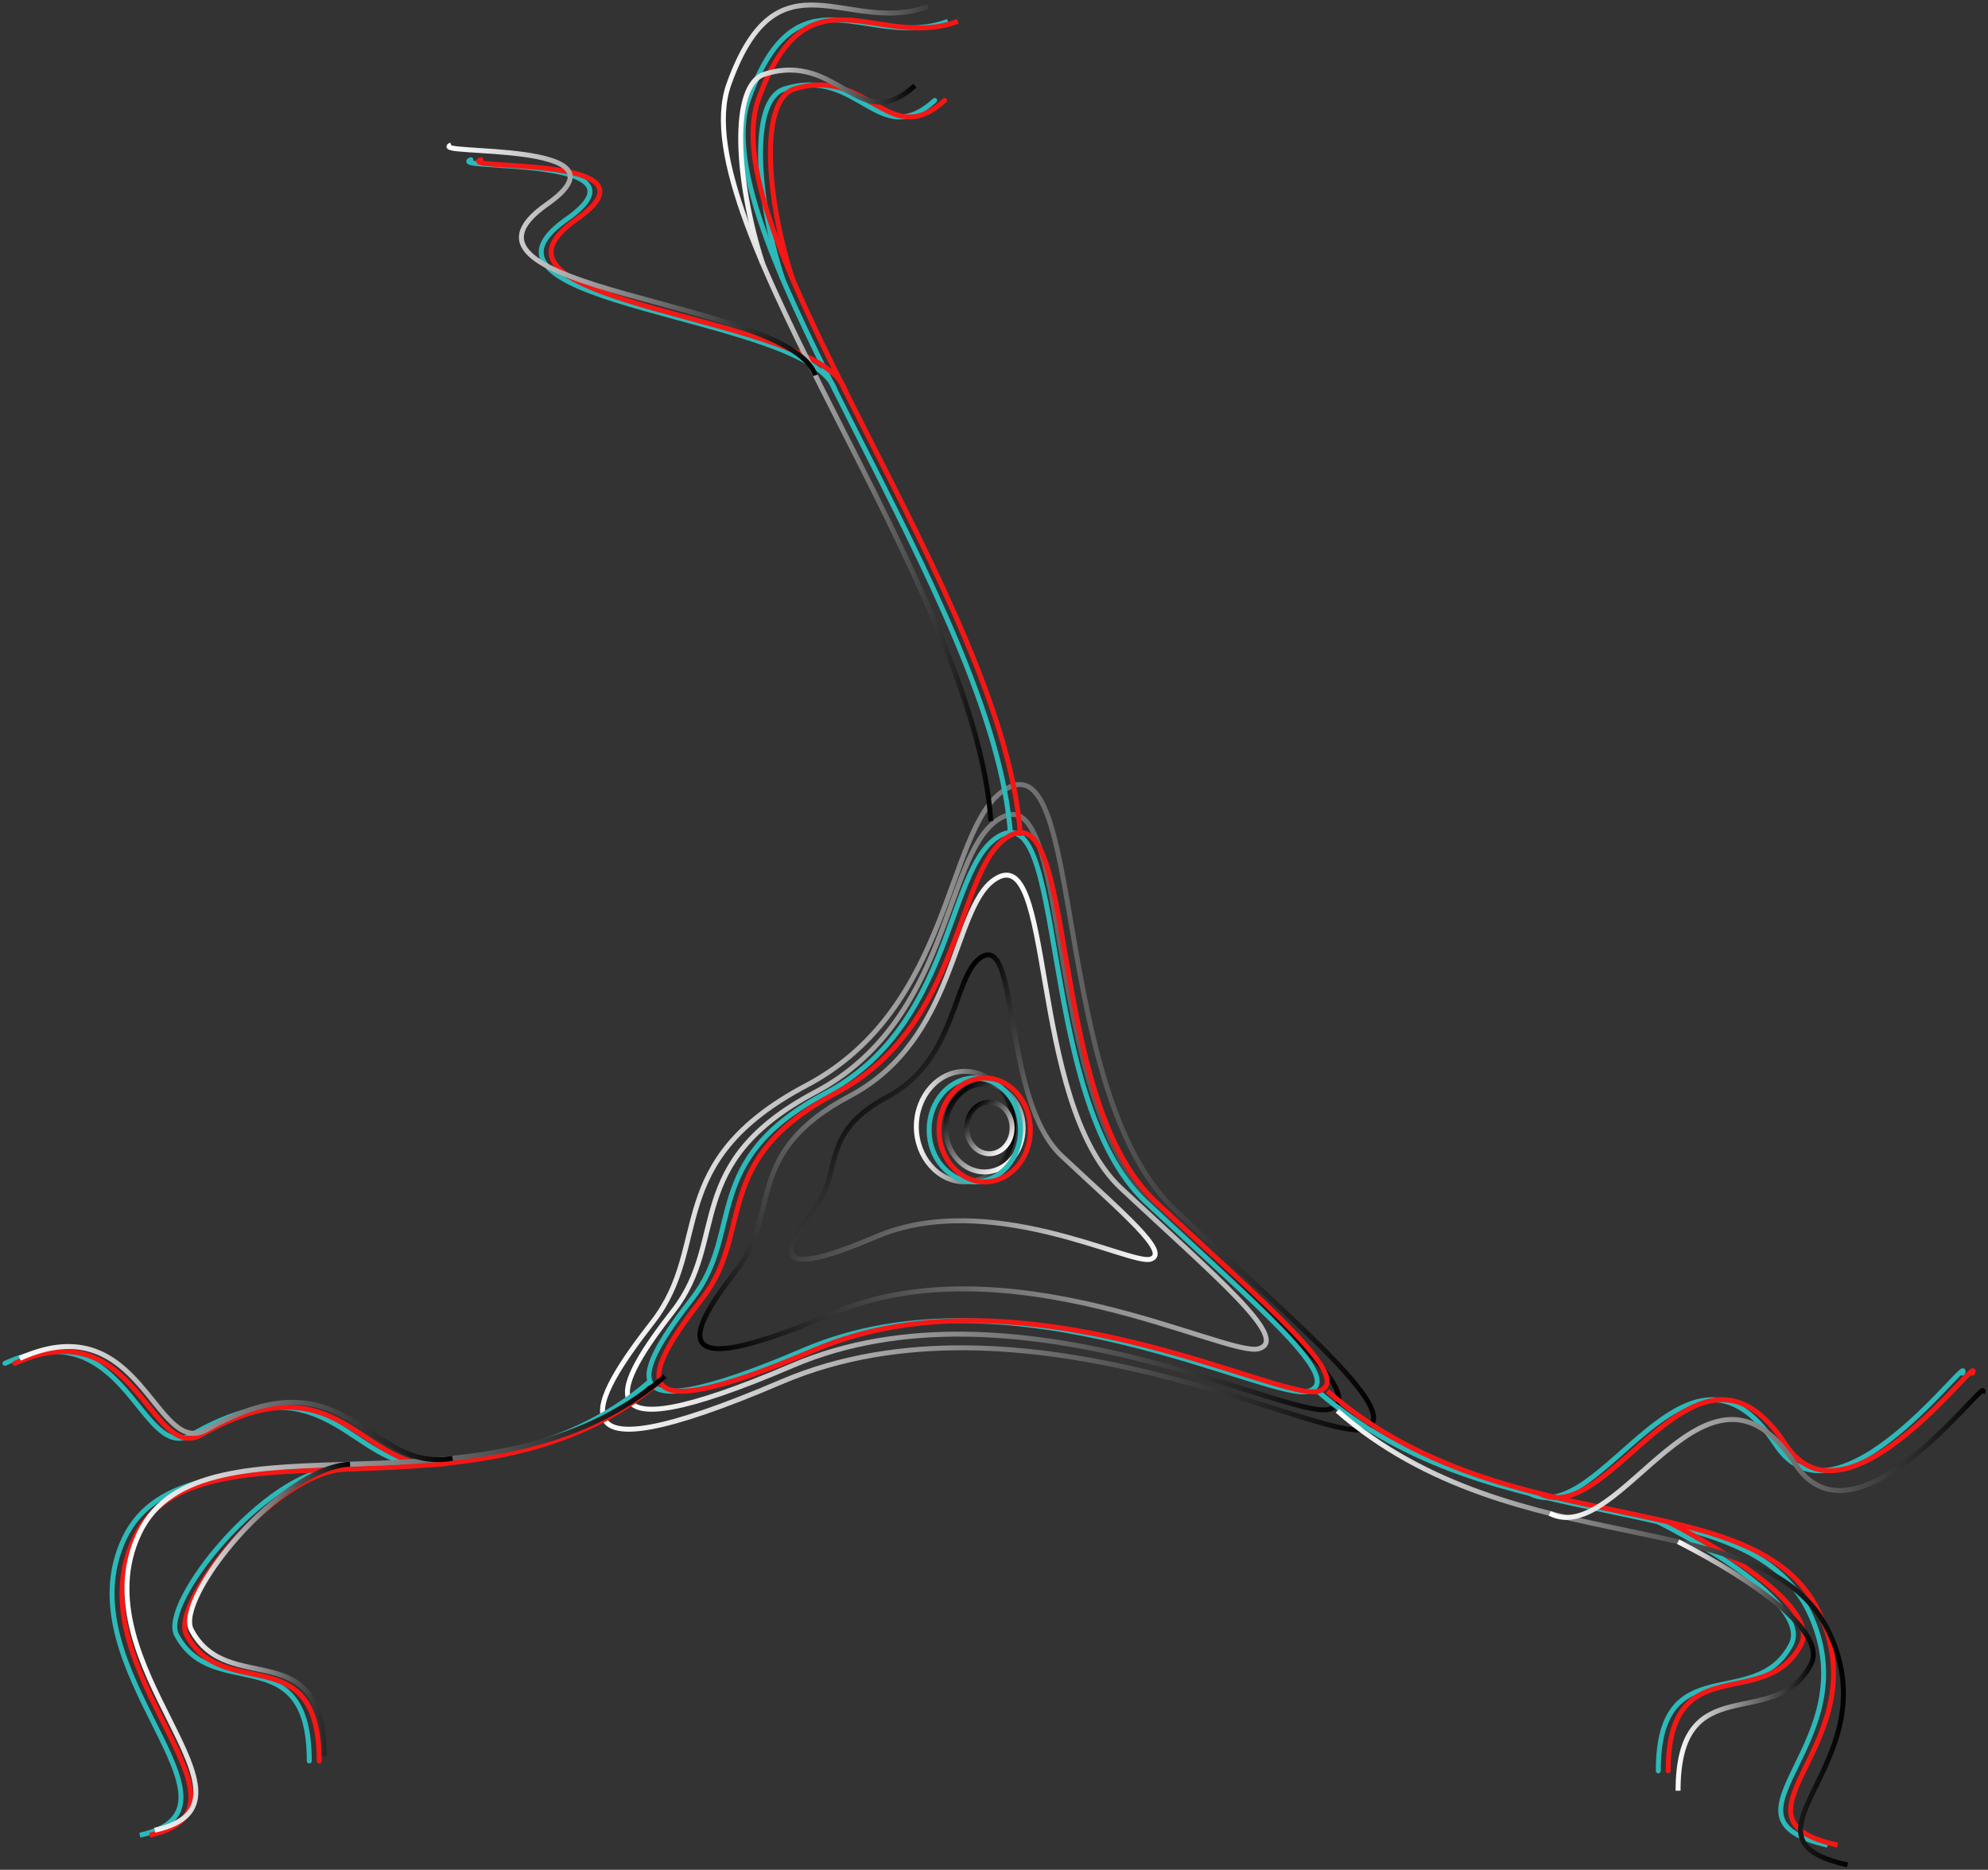 <?xml version="1.0" encoding="utf-8"?>
<!-- Generator: Adobe Illustrator 16.0.0, SVG Export Plug-In . SVG Version: 6.00 Build 0)  -->
<!DOCTYPE svg PUBLIC "-//W3C//DTD SVG 1.1//EN" "http://www.w3.org/Graphics/SVG/1.1/DTD/svg11.dtd">
<svg version="1.1" xmlns:x="http://ns.adobe.com/Extensibility/1.0/" xmlns:i="http://ns.adobe.com/AdobeIllustrator/10.0/" xmlns:graph="http://ns.adobe.com/Graphs/1.0/"
	 xmlns="http://www.w3.org/2000/svg" xmlns:xlink="http://www.w3.org/1999/xlink" xmlns:a="http://ns.adobe.com/AdobeSVGViewerExtensions/3.0/"
	 x="0px" y="0px" width="402px" height="378px" viewBox="0 0 402 378" style="enable-background:new 0 0 402 378;"
	 xml:space="preserve">
<rect x="0" y="0" width="402" height="378" fill="#333333" stroke="none"/>
<g id="Fond">
</g>
<g id="Scaphandre">
</g>
<g id="Calque_1">
	<g>
		<linearGradient id="SVGID_2_" gradientUnits="userSpaceOnUse" x1="184.796" y1="227.758" x2="205.477" y2="227.758">
			<stop  offset="0" style="stop-color:#FFFFFF"/>
			<stop  offset="1" style="stop-color:#000000"/>
			<a:midPointStop  offset="0" style="stop-color:#FFFFFF"/>
			<a:midPointStop  offset="0.5" style="stop-color:#FFFFFF"/>
			<a:midPointStop  offset="1" style="stop-color:#000000"/>
		</linearGradient>
		<ellipse style="fill:none;stroke:url(#SVGID_2_);stroke-miterlimit:10;" cx="195.14" cy="227.76" rx="9.84" ry="11.18"/>
		<linearGradient id="SVGID_4_" gradientUnits="userSpaceOnUse" x1="126.376" y1="224.837" x2="271.216" y2="224.837">
			<stop  offset="0" style="stop-color:#FFFFFF"/>
			<stop  offset="1" style="stop-color:#000000"/>
			<a:midPointStop  offset="0" style="stop-color:#FFFFFF"/>
			<a:midPointStop  offset="0.5" style="stop-color:#FFFFFF"/>
			<a:midPointStop  offset="1" style="stop-color:#000000"/>
		</linearGradient>
		<path style="fill:none;stroke:url(#SVGID_4_);stroke-miterlimit:10;" d="M201.52,165.9c-10.69,7.6-9.42,40.48-36.59,54.85
			c-27.17,14.37-17.51,29.78-28.7,44.15c-11.19,14.37-20.78,30.34,23.98,11.18c44.76-19.16,100.58,11.24,108.64,8.81
			s-11.08-18.36-35-40.72C209.94,221.81,217.26,154.72,201.52,165.9z"/>
		<linearGradient id="SVGID_5_" gradientUnits="userSpaceOnUse" x1="121.335" y1="223.838" x2="278.258" y2="223.838">
			<stop  offset="0" style="stop-color:#FFFFFF"/>
			<stop  offset="1" style="stop-color:#000000"/>
			<a:midPointStop  offset="0" style="stop-color:#FFFFFF"/>
			<a:midPointStop  offset="0.5" style="stop-color:#FFFFFF"/>
			<a:midPointStop  offset="1" style="stop-color:#000000"/>
		</linearGradient>
		<path style="fill:none;stroke:url(#SVGID_5_);stroke-miterlimit:10;" d="M202.75,159.95c-11.59,8.24-10.21,43.88-39.66,59.46
			c-29.46,15.58-18.98,32.28-31.11,47.85c-12.13,15.58-22.53,32.89,25.99,12.12c48.52-20.77,109.03,12.18,117.76,9.55
			c8.73-2.63-12.01-19.9-37.94-44.14C211.87,220.56,219.81,147.83,202.75,159.95z"/>
		<linearGradient id="SVGID_7_" gradientUnits="userSpaceOnUse" x1="205.356" y1="234.299" x2="192.79" y2="221.734">
			<stop  offset="0" style="stop-color:#FFFFFF"/>
			<stop  offset="1" style="stop-color:#000000"/>
			<a:midPointStop  offset="0" style="stop-color:#FFFFFF"/>
			<a:midPointStop  offset="0.5" style="stop-color:#FFFFFF"/>
			<a:midPointStop  offset="1" style="stop-color:#000000"/>
		</linearGradient>
		<ellipse style="fill:none;stroke:url(#SVGID_7_);stroke-miterlimit:10;" cx="199.07" cy="228.02" rx="7.83" ry="8.9"/>
		<linearGradient id="SVGID_8_" gradientUnits="userSpaceOnUse" x1="240.822" y1="212.381" x2="161.496" y2="291.707">
			<stop  offset="0" style="stop-color:#FFFFFF"/>
			<stop  offset="1" style="stop-color:#000000"/>
			<a:midPointStop  offset="0" style="stop-color:#FFFFFF"/>
			<a:midPointStop  offset="0.5" style="stop-color:#FFFFFF"/>
			<a:midPointStop  offset="1" style="stop-color:#000000"/>
		</linearGradient>
		<path style="fill:none;stroke:url(#SVGID_8_);stroke-miterlimit:10;" d="M200.96,177.91c-8.51,6.05-7.5,32.23-29.13,43.67
			c-21.63,11.44-13.94,23.71-22.85,35.15c-8.91,11.44-16.55,24.15,19.09,8.9c35.64-15.25,80.08,8.95,86.5,7.02
			c6.41-1.93-8.82-14.62-27.87-32.42C207.67,222.43,213.5,169.01,200.96,177.91z"/>
		<linearGradient id="SVGID_9_" gradientUnits="userSpaceOnUse" x1="203.903" y1="231.847" x2="196.243" y2="224.187">
			<stop  offset="0" style="stop-color:#FFFFFF"/>
			<stop  offset="1" style="stop-color:#000000"/>
			<a:midPointStop  offset="0" style="stop-color:#FFFFFF"/>
			<a:midPointStop  offset="0.5" style="stop-color:#FFFFFF"/>
			<a:midPointStop  offset="1" style="stop-color:#000000"/>
		</linearGradient>
		<ellipse style="fill:none;stroke:url(#SVGID_9_);stroke-miterlimit:10;" cx="200.07" cy="228.02" rx="4.59" ry="5.22"/>
		<linearGradient id="SVGID_10_" gradientUnits="userSpaceOnUse" x1="222.606" y1="265.62" x2="174.018" y2="217.032">
			<stop  offset="0" style="stop-color:#FFFFFF"/>
			<stop  offset="1" style="stop-color:#000000"/>
			<a:midPointStop  offset="0" style="stop-color:#FFFFFF"/>
			<a:midPointStop  offset="0.5" style="stop-color:#FFFFFF"/>
			<a:midPointStop  offset="1" style="stop-color:#000000"/>
		</linearGradient>
		<path style="fill:none;stroke:url(#SVGID_10_);stroke-miterlimit:10;" d="M198.19,193.67c-5.47,3.89-4.82,20.72-18.73,28.07
			c-13.91,7.36-8.96,15.24-14.69,22.59c-5.73,7.36-10.64,15.53,12.27,5.72c22.91-9.81,51.48,5.75,55.6,4.51
			c4.12-1.24-5.67-9.4-17.91-20.84C202.49,222.29,206.24,187.95,198.19,193.67z"/>
		<ellipse style="fill:none;stroke:#2CB9B9;stroke-miterlimit:10;" cx="197.12" cy="228.43" rx="9.24" ry="10.5"/>
		<path style="fill:none;stroke:#2CB9B9;stroke-miterlimit:10;" d="M201.36,169.47c-10.05,7.14-8.85,38.03-34.38,51.53
			c-25.53,13.5-16.45,27.97-26.96,41.47c-10.51,13.5-19.52,28.5,22.52,10.5c42.05-18,94.49,10.56,102.06,8.28
			c7.57-2.28-10.41-17.25-32.88-38.25S216.14,158.97,201.36,169.47z"/>
		<g>
			<path style="fill:none;stroke:#2CB9B9;stroke-miterlimit:10;" d="M204.36,168.99c-3.19-47.78-62.91-121.23-52.97-148.97
				c9.92-27.7,23.94-9.7,40.29-15.7"/>
			<path style="fill:none;stroke:#2CB9B9;stroke-linecap:round;stroke-linejoin:round;stroke-miterlimit:10;" d="M168.86,78.88
				c-4.95-15.34-79.33-17.03-54.28-34.56c18.71-13.1-24.61-9.79-19.36-12.03"/>
			<path style="fill:none;stroke:#2CB9B9;stroke-linecap:round;stroke-linejoin:round;stroke-miterlimit:10;" d="M158.23,56.3
				c-5.37-16.65-6.58-36.15,0.41-38.32c15.02-4.67,19.02,12.64,30.37,2.33"/>
		</g>
		<g>
			<path style="fill:none;stroke:#2CB9B9;stroke-miterlimit:10;" d="M266.43,281.22c36.08,31.53,86.81,18.09,99.42,44.73
				c12.6,26.6-21.32,41.56,3.74,47.06"/>
			<path style="fill:none;stroke:#2CB9B9;stroke-linecap:round;stroke-linejoin:round;stroke-miterlimit:10;" d="M309.37,301.94
				c14.36,7.35,31.65-37.45,49.67-9.94c12.51,19.1,39.95-19.69,37.83-14.39"/>
			<path style="fill:none;stroke:#2CB9B9;stroke-linecap:round;stroke-linejoin:round;stroke-miterlimit:10;" d="M335.33,307.67
				c15.59,7.98,30.24,18.37,26.83,24.84c-7.32,13.91-26.83,0.33-26.83,25.49"/>
		</g>
		<g>
			<path style="fill:none;stroke:#2CB9B9;stroke-miterlimit:10;" d="M131.45,279.22C95.37,310.75,37.76,284.36,25.14,311
				c-12.6,26.6,28.21,54.5,3.14,60"/>
			<path style="fill:none;stroke:#2CB9B9;stroke-linecap:round;stroke-linejoin:round;stroke-miterlimit:10;" d="M88.51,295.8
				c-17.22,3.2-21.08-22.07-49.67-5.8C28.29,296,25.64,264.5,1,275.61"/>
			<path style="fill:none;stroke:#2CB9B9;stroke-linecap:round;stroke-linejoin:round;stroke-miterlimit:10;" d="M67.79,297
				c-14.09,0.63-35.48,27.04-32.08,33.51c7.32,13.91,26.83,0.33,26.83,25.49"/>
		</g>
		<ellipse style="fill:none;stroke:#F51715;stroke-miterlimit:10;" cx="199.12" cy="228.43" rx="9.24" ry="10.5"/>
		<path style="fill:none;stroke:#F51715;stroke-miterlimit:10;" d="M203.36,169.47c-10.05,7.14-8.85,38.03-34.38,51.53
			c-25.53,13.5-16.45,27.97-26.96,41.47s-19.52,28.5,22.53,10.5c42.05-18,94.49,10.56,102.06,8.28
			c7.57-2.28-10.41-17.25-32.88-38.25C211.26,222,218.14,158.97,203.36,169.47z"/>
		<g>
			<path style="fill:none;stroke:#F51715;stroke-miterlimit:10;" d="M206.36,168.99c-3.19-47.78-62.91-121.23-52.97-148.97
				c9.92-27.7,23.94-9.7,40.29-15.7"/>
			<path style="fill:none;stroke:#F51715;stroke-linecap:round;stroke-linejoin:round;stroke-miterlimit:10;" d="M170.87,78.88
				c-4.95-15.34-79.33-17.03-54.28-34.56c18.71-13.1-24.61-9.79-19.36-12.03"/>
			<path style="fill:none;stroke:#F51715;stroke-linecap:round;stroke-linejoin:round;stroke-miterlimit:10;" d="M160.23,56.3
				c-5.37-16.65-6.58-36.15,0.41-38.32c15.02-4.67,19.02,12.64,30.37,2.33"/>
		</g>
		<g>
			<linearGradient id="SVGID_11_" gradientUnits="userSpaceOnUse" x1="145.769" y1="83.265" x2="200.855" y2="83.265">
				<stop  offset="0" style="stop-color:#FFFFFF"/>
				<stop  offset="1" style="stop-color:#000000"/>
				<a:midPointStop  offset="0" style="stop-color:#FFFFFF"/>
				<a:midPointStop  offset="0.5" style="stop-color:#FFFFFF"/>
				<a:midPointStop  offset="1" style="stop-color:#000000"/>
			</linearGradient>
			<path style="fill:none;stroke:url(#SVGID_11_);stroke-miterlimit:10;" d="M200.36,165.99c-3.19-47.78-62.91-121.22-52.97-148.97
				c9.92-27.7,23.94-9.7,40.29-15.7"/>
			<linearGradient id="SVGID_12_" gradientUnits="userSpaceOnUse" x1="90.281" y1="52.429" x2="165.333" y2="52.429">
				<stop  offset="0" style="stop-color:#FFFFFF"/>
				<stop  offset="1" style="stop-color:#000000"/>
				<a:midPointStop  offset="0" style="stop-color:#FFFFFF"/>
				<a:midPointStop  offset="0.5" style="stop-color:#FFFFFF"/>
				<a:midPointStop  offset="1" style="stop-color:#000000"/>
			</linearGradient>
			<path style="fill:none;stroke:url(#SVGID_12_);stroke-miterlimit:10;" d="M164.86,75.88c-4.95-15.34-79.33-17.03-54.28-34.56
				c18.71-13.1-24.61-9.79-19.35-12.03"/>
			<linearGradient id="SVGID_13_" gradientUnits="userSpaceOnUse" x1="149.289" y1="33.56" x2="185.339" y2="33.56">
				<stop  offset="0" style="stop-color:#FFFFFF"/>
				<stop  offset="1" style="stop-color:#000000"/>
				<a:midPointStop  offset="0" style="stop-color:#FFFFFF"/>
				<a:midPointStop  offset="0.5" style="stop-color:#FFFFFF"/>
				<a:midPointStop  offset="1" style="stop-color:#000000"/>
			</linearGradient>
			<path style="fill:none;stroke:url(#SVGID_13_);stroke-miterlimit:10;" d="M154.22,53.3c-5.37-16.65-6.58-36.15,0.41-38.32
				c15.02-4.67,19.02,12.64,30.37,2.33"/>
		</g>
		<g>
			<path style="fill:none;stroke:#F51715;stroke-miterlimit:10;" d="M268.43,281.22c36.08,31.53,86.8,18.09,99.42,44.73
				c12.6,26.6-21.32,41.56,3.74,47.06"/>
			<path style="fill:none;stroke:#F51715;stroke-linecap:round;stroke-linejoin:round;stroke-miterlimit:10;" d="M311.38,301.94
				c14.36,7.35,31.65-37.45,49.67-9.94c12.51,19.1,39.95-19.69,37.83-14.39"/>
			<path style="fill:none;stroke:#F51715;stroke-linecap:round;stroke-linejoin:round;stroke-miterlimit:10;" d="M337.33,307.67
				c15.59,7.98,30.24,18.37,26.84,24.84c-7.32,13.91-26.84,0.33-26.84,25.49"/>
		</g>
		<g>
			<linearGradient id="SVGID_14_" gradientUnits="userSpaceOnUse" x1="270.104" y1="331.171" x2="373.705" y2="331.171">
				<stop  offset="0" style="stop-color:#FFFFFF"/>
				<stop  offset="1" style="stop-color:#000000"/>
				<a:midPointStop  offset="0" style="stop-color:#FFFFFF"/>
				<a:midPointStop  offset="0.5" style="stop-color:#FFFFFF"/>
				<a:midPointStop  offset="1" style="stop-color:#000000"/>
			</linearGradient>
			<path style="fill:none;stroke:url(#SVGID_14_);stroke-miterlimit:10;" d="M270.43,285.22c36.08,31.53,86.81,18.09,99.42,44.73
				c12.6,26.6-21.32,41.56,3.74,47.06"/>
			<linearGradient id="SVGID_15_" gradientUnits="userSpaceOnUse" x1="313.15" y1="293.94" x2="401.5" y2="293.94">
				<stop  offset="0" style="stop-color:#FFFFFF"/>
				<stop  offset="1" style="stop-color:#000000"/>
				<a:midPointStop  offset="0" style="stop-color:#FFFFFF"/>
				<a:midPointStop  offset="0.5" style="stop-color:#FFFFFF"/>
				<a:midPointStop  offset="1" style="stop-color:#000000"/>
			</linearGradient>
			<path style="fill:none;stroke:url(#SVGID_15_);stroke-miterlimit:10;" d="M313.38,305.94c14.36,7.35,31.65-37.45,49.67-9.94
				c12.51,19.1,39.96-19.69,37.83-14.39"/>
			<linearGradient id="SVGID_16_" gradientUnits="userSpaceOnUse" x1="338.835" y1="336.615" x2="367.167" y2="336.615">
				<stop  offset="0" style="stop-color:#FFFFFF"/>
				<stop  offset="1" style="stop-color:#000000"/>
				<a:midPointStop  offset="0" style="stop-color:#FFFFFF"/>
				<a:midPointStop  offset="0.5" style="stop-color:#FFFFFF"/>
				<a:midPointStop  offset="1" style="stop-color:#000000"/>
			</linearGradient>
			<path style="fill:none;stroke:url(#SVGID_16_);stroke-miterlimit:10;" d="M339.33,311.67c15.59,7.98,30.24,18.37,26.83,24.84
				c-7.32,13.91-26.83,0.33-26.83,25.5"/>
		</g>
		<g>
			<path style="fill:none;stroke:#F51715;stroke-miterlimit:10;" d="M133.45,279.22C97.38,310.75,39.76,284.36,27.15,311
				c-12.6,26.6,28.21,54.5,3.14,60"/>
			<path style="fill:none;stroke:#F51715;stroke-linecap:round;stroke-linejoin:round;stroke-miterlimit:10;" d="M90.51,295.8
				c-17.22,3.2-21.08-22.07-49.67-5.8C30.29,296,27.65,264.5,3,275.61"/>
			<path style="fill:none;stroke:#F51715;stroke-linecap:round;stroke-linejoin:round;stroke-miterlimit:10;" d="M69.79,297
				c-14.09,0.63-35.48,27.04-32.07,33.51c7.31,13.91,26.83,0.33,26.83,25.49"/>
		</g>
		<g>
			<linearGradient id="SVGID_17_" gradientUnits="userSpaceOnUse" x1="25.17" y1="324.17" x2="134.782" y2="324.17">
				<stop  offset="0" style="stop-color:#FFFFFF"/>
				<stop  offset="1" style="stop-color:#000000"/>
				<a:midPointStop  offset="0" style="stop-color:#FFFFFF"/>
				<a:midPointStop  offset="0.5" style="stop-color:#FFFFFF"/>
				<a:midPointStop  offset="1" style="stop-color:#000000"/>
			</linearGradient>
			<path style="fill:none;stroke:url(#SVGID_17_);stroke-miterlimit:10;" d="M134.45,278.22c-36.08,31.53-93.69,5.14-106.3,31.78
				c-12.6,26.6,28.21,54.5,3.14,60"/>
			<linearGradient id="SVGID_18_" gradientUnits="userSpaceOnUse" x1="3.799" y1="283.648" x2="91.602" y2="283.648">
				<stop  offset="0" style="stop-color:#FFFFFF"/>
				<stop  offset="1" style="stop-color:#000000"/>
				<a:midPointStop  offset="0" style="stop-color:#FFFFFF"/>
				<a:midPointStop  offset="0.5" style="stop-color:#FFFFFF"/>
				<a:midPointStop  offset="1" style="stop-color:#000000"/>
			</linearGradient>
			<path style="fill:none;stroke:url(#SVGID_18_);stroke-miterlimit:10;" d="M91.51,294.8c-17.22,3.2-21.08-22.07-49.67-5.8
				C31.29,295,28.65,263.5,4,274.61"/>
			<linearGradient id="SVGID_19_" gradientUnits="userSpaceOnUse" x1="37.855" y1="325.253" x2="70.814" y2="325.253">
				<stop  offset="0" style="stop-color:#FFFFFF"/>
				<stop  offset="1" style="stop-color:#000000"/>
				<a:midPointStop  offset="0" style="stop-color:#FFFFFF"/>
				<a:midPointStop  offset="0.5" style="stop-color:#FFFFFF"/>
				<a:midPointStop  offset="1" style="stop-color:#000000"/>
			</linearGradient>
			<path style="fill:none;stroke:url(#SVGID_19_);stroke-miterlimit:10;" d="M70.79,296c-14.09,0.63-35.48,27.04-32.08,33.51
				c7.32,13.91,26.84,0.33,26.84,25.49"/>
		</g>
	</g>
</g>
</svg>
